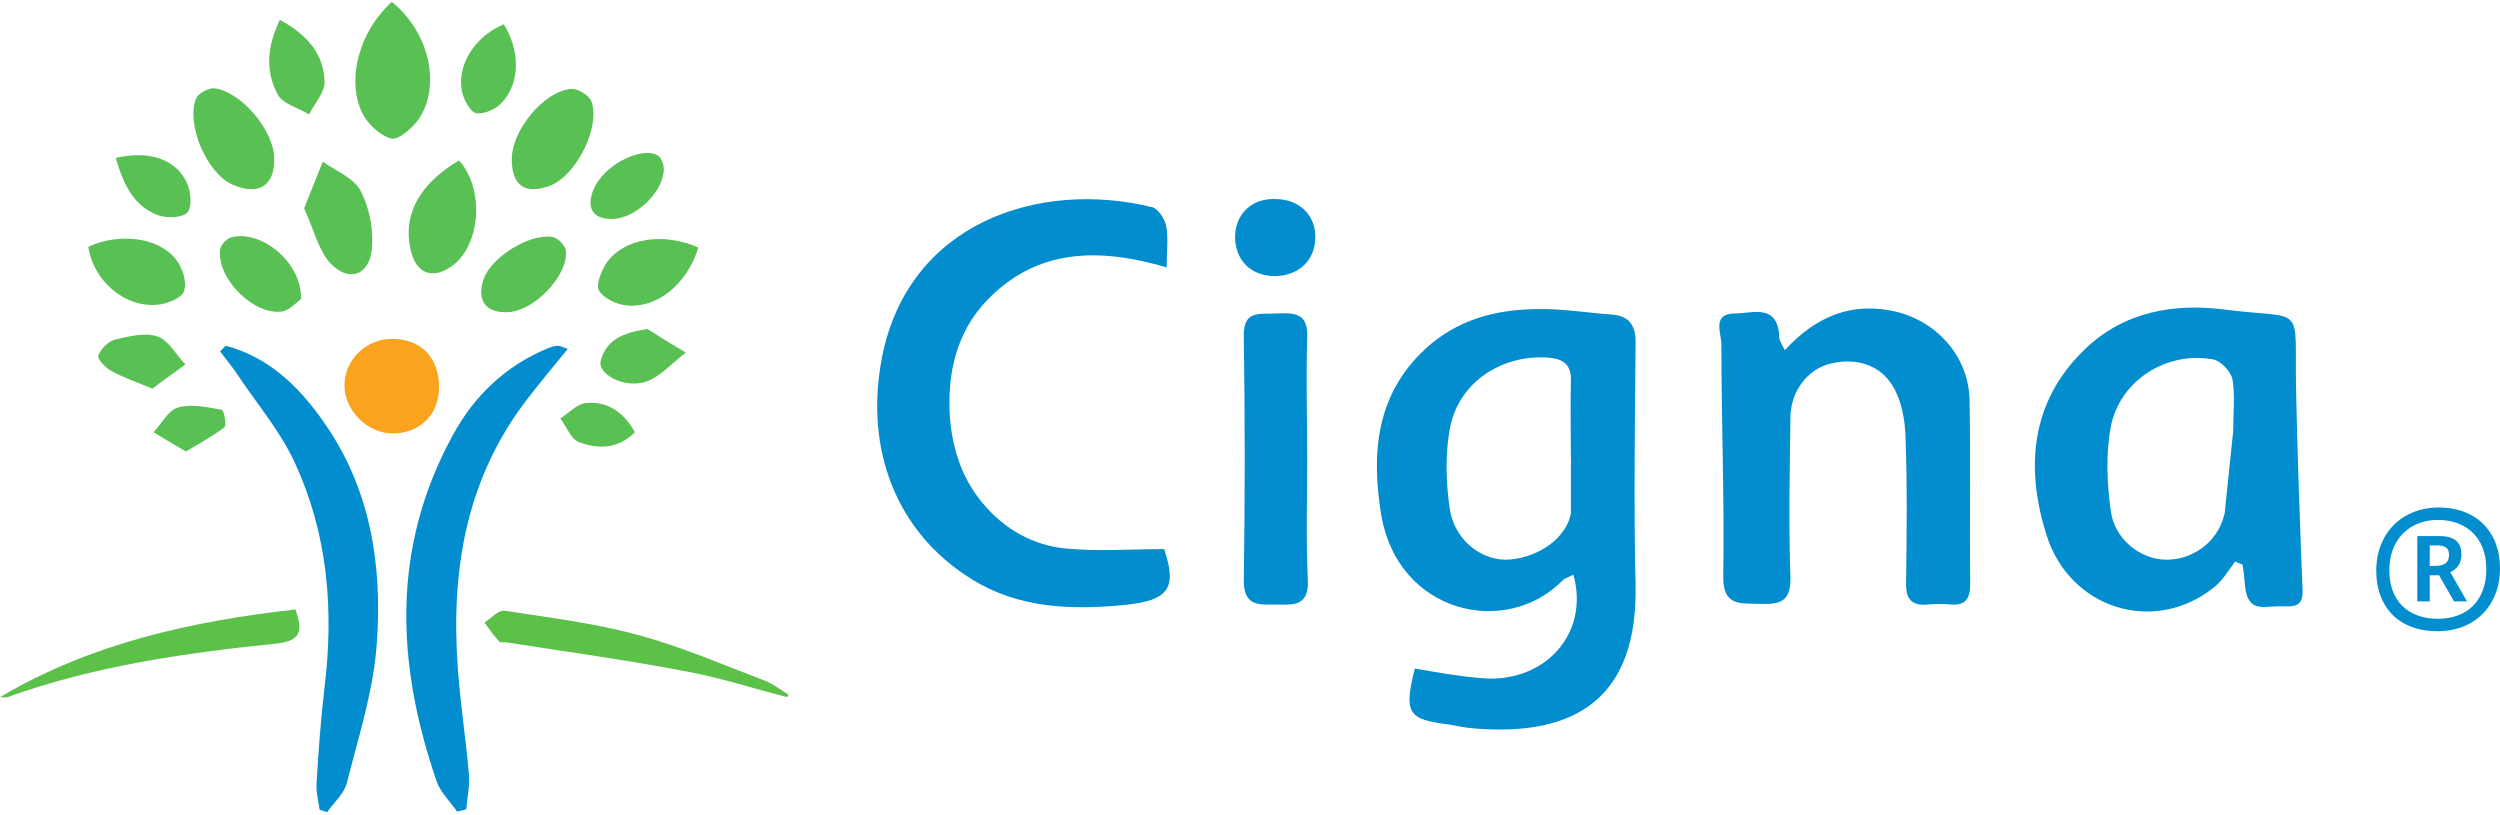 <?xml version="1.0" encoding="utf-8"?>
<!-- Generator: Adobe Illustrator 24.3.0, SVG Export Plug-In . SVG Version: 6.00 Build 0)  -->
<svg version="1.1" id="Layer_1" xmlns="http://www.w3.org/2000/svg" xmlns:xlink="http://www.w3.org/1999/xlink" x="0px" y="0px"
	 viewBox="0 0 402 131" style="enable-background:new 0 0 402 131;" xml:space="preserve">
<style type="text/css">
	.st0{fill-rule:evenodd;clip-rule:evenodd;fill:#028DCF;}
	.st1{fill-rule:evenodd;clip-rule:evenodd;fill:#59C154;}
	.st2{fill-rule:evenodd;clip-rule:evenodd;fill:#5BC149;}
	.st3{fill-rule:evenodd;clip-rule:evenodd;fill:#F9A31F;}
</style>
<desc>Created with Sketch.</desc>
<g id="Group" transform="translate(0, -1)">
	<g id="Page-1">
		<path id="Fill-1" class="st0" d="M252.6,72.6c-0.1,0,0.1,3.1,0,3.1c0-2.8-0.1-10.6,0-13.4c0.1-2.7-1.2-3.6-3.7-3.8
			c-7.6-0.5-14.5,4.1-15.8,11.6c-0.7,4.1-0.6,8.4,0,12.6c0.7,4.9,4.7,8.2,8.9,8.3c4.2,0,9.6-2.7,10.6-7.4 M237.7,110
			c10.4,1.2,18-6.9,15.3-16.6c-0.2,0.1-0.4,0.2-0.6,0.3c-0.4,0.2-0.8,0.3-1.1,0.6c-9.1,9.3-26.5,5.4-29.2-10.5
			c-1.6-9.8-0.9-19.3,7.1-26.7c5.1-4.7,11.2-6.3,17.8-6.4c4.1-0.1,8.2,0.6,12.4,0.9c2.9,0.3,3.7,2.1,3.6,4.9
			c-0.1,12.8-0.3,25.7,0,38.5c0.4,18.2-9.6,24.6-26.3,23.1c-1.2-0.1-2.5-0.4-3.7-0.6c-6.6-0.8-7.3-1.8-5.5-9
			C231,109.1,234.3,109.7,237.7,110z"/>
		<path id="Fill-3" class="st0" d="M359.1,70.3c0-2.8,0.3-5.6-0.1-8.2c-0.2-1.3-1.9-3.1-3.1-3.3c-7.5-1.4-15.1,3.4-16.5,10.9
			c-0.8,4.3-0.6,9,0,13.4c0.6,4.6,4.7,7.8,8.8,7.9c4,0.1,8.2-2.5,9.4-7s0-0.1,0.1-0.2 M355.8,95.6c-9.4,7.4-22.9,3.4-26.7-8.5
			c-3.4-10.7-2.7-21.4,6.1-29.9c6.3-6.1,14.4-7.5,22.7-6.4c12.8,1.6,11.1-1.2,11.3,12.4c0.2,10.5,0.6,20.9,1,31.4
			c0.1,2,0.4,3.9-2.2,3.9c-0.5,0,0.7,0-1.7,0c-2.4,0-4.8,1-5.3-3.2c-0.1-1.2-0.2-2.4-0.4-3.5c-0.4-0.2-0.8-0.3-1.2-0.5
			C358.3,92.8,357.3,94.5,355.8,95.6z"/>
		<path id="Fill-6" class="st0" d="M187.2,89.3c2.1,6.3,0.8,8.3-6.6,9c-8.5,0.8-16.9,0.5-24.4-4.2c-12.1-7.5-17.2-20.9-14.4-35.5
			c4.2-21.9,25.4-28.7,43.4-24.3c1,0.2,2,1.8,2.3,2.9c0.4,2,0.1,4.1,0.1,6.8c-10.9-3.2-20.9-3.1-29,5.4c-4.7,5-6.2,11.3-5.9,18
			c0.3,5.3,1.8,10.3,5.3,14.5c3.5,4.2,8.1,6.8,13.4,7.3C176.5,89.7,181.7,89.3,187.2,89.3"/>
		<path id="Fill-8" class="st0" d="M287,57.3c5.1-5.5,10.8-7.8,17.8-6.2c6.7,1.6,11.7,7.2,11.9,14.1c0.2,9.9,0,19.9,0.1,29.8
			c0,2.3-0.8,3.4-3.1,3.2c-1.2-0.1-2.5-0.1-3.7,0c-2.7,0.3-3.6-1-3.5-3.6c0.1-7.9,0.2-15.7-0.1-23.6c-0.1-2.5-0.6-5.3-1.8-7.5
			c-2-3.8-6.1-5.1-10.4-4c-3.5,0.9-6.3,4.4-6.3,8.7c-0.1,8.5-0.3,17.1,0,25.6c0.1,4.1-1.8,4.4-5,4.3c-3.1-0.1-5.9,0.4-5.8-4.5
			c0.2-12.4-0.3-24.8-0.3-37.2c0-1.8-1.6-5,2.2-5c2.8,0,6.7-1.6,7.1,3.5C286,55.6,286.4,56.1,287,57.3"/>
		<g id="Group-12" transform="translate(0, 0.731)">
			<g id="Clip-11">
			</g>
		</g>
		<path id="Fill-10" class="st0" d="M36.3,56.6c6.8,1.8,11.6,6.4,15.5,11.9c7.7,10.7,9.7,23.1,8.8,35.8c-0.5,7.6-2.9,15-4.8,22.5
			c-0.4,1.8-2.1,3.2-3.2,4.8c-0.4-0.1-0.8-0.3-1.2-0.4c-0.2-1.4-0.6-2.8-0.5-4.2c0.3-5.2,0.7-10.5,1.3-15.6
			c1.5-12.4,0.5-24.6-4.8-36c-2.2-4.8-5.7-9-8.7-13.4c-1-1.6-2.2-3-3.3-4.5C35.7,57.2,36,56.9,36.3,56.6"/>
		<path id="Fill-13" class="st0" d="M73.5,131.5c-1.1-1.6-2.7-3.1-3.3-4.9c-6.5-18.9-7.3-37.5,2.6-55.6c3.4-6.3,8.5-11.2,15.3-14
			c0.5-0.2,1.1-0.4,1.6-0.4c0.4,0,0.7,0.2,1.6,0.5c-2.2,2.7-4.3,5.2-6.3,7.8c-10,12.8-12.5,27.6-11.4,43.3
			c0.4,5.8,1.3,11.5,1.8,17.3c0.2,1.8-0.3,3.7-0.4,5.6C74.5,131.3,74,131.4,73.5,131.5"/>
		<path id="Fill-15" class="st0" d="M210.2,74.8c0,6.5-0.2,13,0.1,19.5c0.2,4.5-2.7,3.9-5.5,3.9c-2.7,0.1-4.8,0-4.8-3.8
			c0.2-13.1,0.2-26.2,0-39.3c-0.1-4.4,2.7-3.5,5.2-3.7c2.8-0.1,5.2-0.2,5,3.9C210,61.9,210.2,68.4,210.2,74.8"/>
		<path id="Fill-17" class="st1" d="M63,1.3c6,4.8,8,13.5,4.3,18.9c-1,1.4-3.2,3.3-4.3,3.1c-1.8-0.4-3.8-2.3-4.7-4
			C55.6,13.8,57.8,6,63,1.3"/>
		<path id="Fill-19" class="st2" d="M126.6,113.1c-5.5-1.4-11-3.2-16.6-4.2c-9.4-1.8-19-3.1-28.5-4.6c-0.4-0.1-1,0.1-1.2-0.1
			c-0.9-1-1.6-2-2.4-3.1c1.1-0.7,2.2-2,3.2-1.9c7.2,1.1,14.5,2,21.5,3.9c7,1.9,13.7,4.8,20.5,7.4c1.3,0.5,2.5,1.5,3.7,2.2
			C126.7,112.9,126.6,113,126.6,113.1"/>
		<path id="Fill-21" class="st3" d="M63.1,55.5c4.5,0,7.4,2.9,7.5,7.5c0.1,4.5-2.9,7.6-7.3,7.7c-4.1,0.1-8-3.7-7.9-7.8
			C55.4,58.8,59,55.4,63.1,55.5"/>
		<path id="Fill-23" class="st2" d="M0,113.1c14.7-8.7,30.8-12.2,47.5-14.1c1.2,3.4,1,5.1-3.2,5.5c-14.6,1.5-29.2,3.6-43.1,8.6
			C0.9,113.2,0.4,113.1,0,113.1"/>
		<path id="Fill-25" class="st1" d="M82.3,26.4c0.1-4.5,5.1-10.7,9.5-11.1c1.1-0.1,2.9,1,3.3,2c1.5,4.1-2.4,11.8-6.5,13.5
			C84.5,32.4,82.2,30.9,82.3,26.4"/>
		<path id="Fill-27" class="st1" d="M44.1,26.4c0.1,4.5-2.5,6.1-6.7,4.3c-4.1-1.8-7.5-9.6-5.9-13.8c0.3-0.9,2.1-1.8,3-1.7
			C38.9,15.8,44,22,44.1,26.4"/>
		<path id="Fill-29" class="st1" d="M73.8,26.8c4.1,4.5,3.5,13.4-0.9,16.8c-3.2,2.5-6.1,1.5-6.9-2.6C64.8,35.5,67.4,30.6,73.8,26.8"
			/>
		<path id="Fill-31" class="st1" d="M48.9,34.5c1.1-2.8,2.1-5.2,3-7.5c2.1,1.5,5,2.6,6.1,4.7c1.4,2.7,2.1,6.2,1.8,9.3
			c-0.4,4.4-3.9,5.5-6.9,2.1C51.1,40.9,50.3,37.5,48.9,34.5"/>
		<path id="Fill-33" class="st0" d="M205.1,45.4c-3.8,0-6.3-2.3-6.5-6c-0.1-3.8,2.5-6.5,6.4-6.4c3.8,0,6.4,2.4,6.5,5.9
			C211.6,42.7,209,45.3,205.1,45.4"/>
		<path id="Fill-35" class="st1" d="M112.3,40.8c-1.8,5.9-6.7,9.9-11.7,9.3c-1.6-0.2-3.6-1.2-4.3-2.4c-0.5-1,0.4-3.1,1.2-4.4
			C100.3,39.3,106.6,38.3,112.3,40.8"/>
		<path id="Fill-37" class="st1" d="M14.2,40.7c4.8-2.3,11.2-1.6,14,1.9c1.1,1.3,1.9,3.7,1.4,5.2c-0.3,1.1-2.8,2.1-4.3,2.2
			C20,50.5,15,46.1,14.2,40.7"/>
		<path id="Fill-39" class="st1" d="M81.5,51.2c-3.5,0.1-4.9-2-3.7-5.4c1.2-3.4,7.3-7.3,11-6.7c0.9,0.1,2.1,1.4,2.2,2.2
			C91.4,45.4,85.7,51.2,81.5,51.2"/>
		<path id="Fill-41" class="st1" d="M48.4,49.1c-0.6,0.4-1.8,1.8-3.1,2c-4.6,0.6-10.5-5.4-9.9-10c0.1-0.7,1-1.7,1.7-1.9
			C41.8,37.8,48.6,43.1,48.4,49.1"/>
		<path id="Fill-43" class="st1" d="M45,4.2c4.5,2.4,7.1,5.6,7.2,10c0,1.7-1.6,3.4-2.5,5.2c-1.8-1.1-4.3-1.7-5.1-3.3
			C42.7,12.5,42.9,8.5,45,4.2"/>
		<path id="Fill-45" class="st1" d="M81,4.9c2.6,4.1,2.7,9.3-0.2,12.5c-0.9,1.1-2.9,2-4.2,1.8c-0.9-0.1-2-2.1-2.3-3.4
			C73.4,11.5,76.3,6.9,81,4.9"/>
		<path id="Fill-47" class="st1" d="M24.5,63.5c-2.6-1.1-4.7-1.8-6.5-2.8c-1-0.5-2.4-2-2.2-2.5c0.4-1.1,1.6-2.3,2.7-2.6
			c2.2-0.5,4.8-1.2,6.8-0.5c1.8,0.6,3,2.9,4.5,4.5C28.1,60.9,26.3,62.1,24.5,63.5"/>
		<path id="Fill-49" class="st1" d="M98.6,36.2c-3.1,0.1-4.3-1.5-3.3-4.4c0.3-0.8,0.7-1.5,1.2-2.1c2.3-3,7.1-5,9.3-3.7
			c0.6,0.4,1.1,1.8,0.9,2.7C106.3,32.3,102,36.1,98.6,36.2"/>
		<path id="Fill-51" class="st1" d="M104.1,53.9c2.1,1.3,4.1,2.6,6.2,3.8c-2.2,1.6-4.1,3.9-6.5,4.7c-3.5,1.1-7.8-1.3-7.2-3.4
			C97.5,55.6,100.2,54.5,104.1,53.9"/>
		<path id="Fill-53" class="st1" d="M18.6,26.4c5.6-1.3,9.8,0.3,11.5,4.1c0.6,1.4,0.8,3.6,0.1,4.6c-0.7,0.9-3.1,1-4.5,0.6
			C21.5,34.3,19.9,30.7,18.6,26.4"/>
		<path id="Fill-55" class="st1" d="M29.9,73.6c-2.1-1.2-3.6-2.1-5.2-3.1c1.3-1.4,2.4-3.6,4-4c2.2-0.6,4.7,0,7,0.4
			c0.3,0.1,0.8,2.5,0.4,2.8C34.3,71.1,32.2,72.2,29.9,73.6"/>
		<path id="Fill-57" class="st1" d="M102.1,70.5c-2.8,2.8-6,2.7-9,1.6c-1.3-0.5-2-2.5-3-3.8c1.4-0.9,2.7-2.4,4.2-2.5
			C97.5,65.5,100.2,67.1,102.1,70.5"/>
	</g>
	<path id="Fill-1_1_" class="st0" d="M391.4,92c1.4,0,2.4-0.3,2.4-1.8c0-1.2-0.8-1.5-2-1.5h-1.1V92H391.4z M396.7,97.7h-2.1
		l-2.4-4.2h-1.5v4.2h-2V87.2h3.6c2.8,0,3.5,1.4,3.5,3c0,1.4-0.7,2.3-1.8,2.8L396.7,97.7z M392,84.6c-4.4,0-7.8,3-7.8,8.1
		c0,4.9,3,7.8,7.8,7.8s7.8-3,7.8-8C399.8,87.4,396.5,84.6,392,84.6L392,84.6z M392,102.5c-6.6,0-9.9-4.2-9.9-9.7
		c0-6.3,4.4-10.2,10-10.2c6.1,0,9.9,3.9,9.9,9.8C402,98.4,397.9,102.5,392,102.5L392,102.5z"/>
</g>
</svg>

